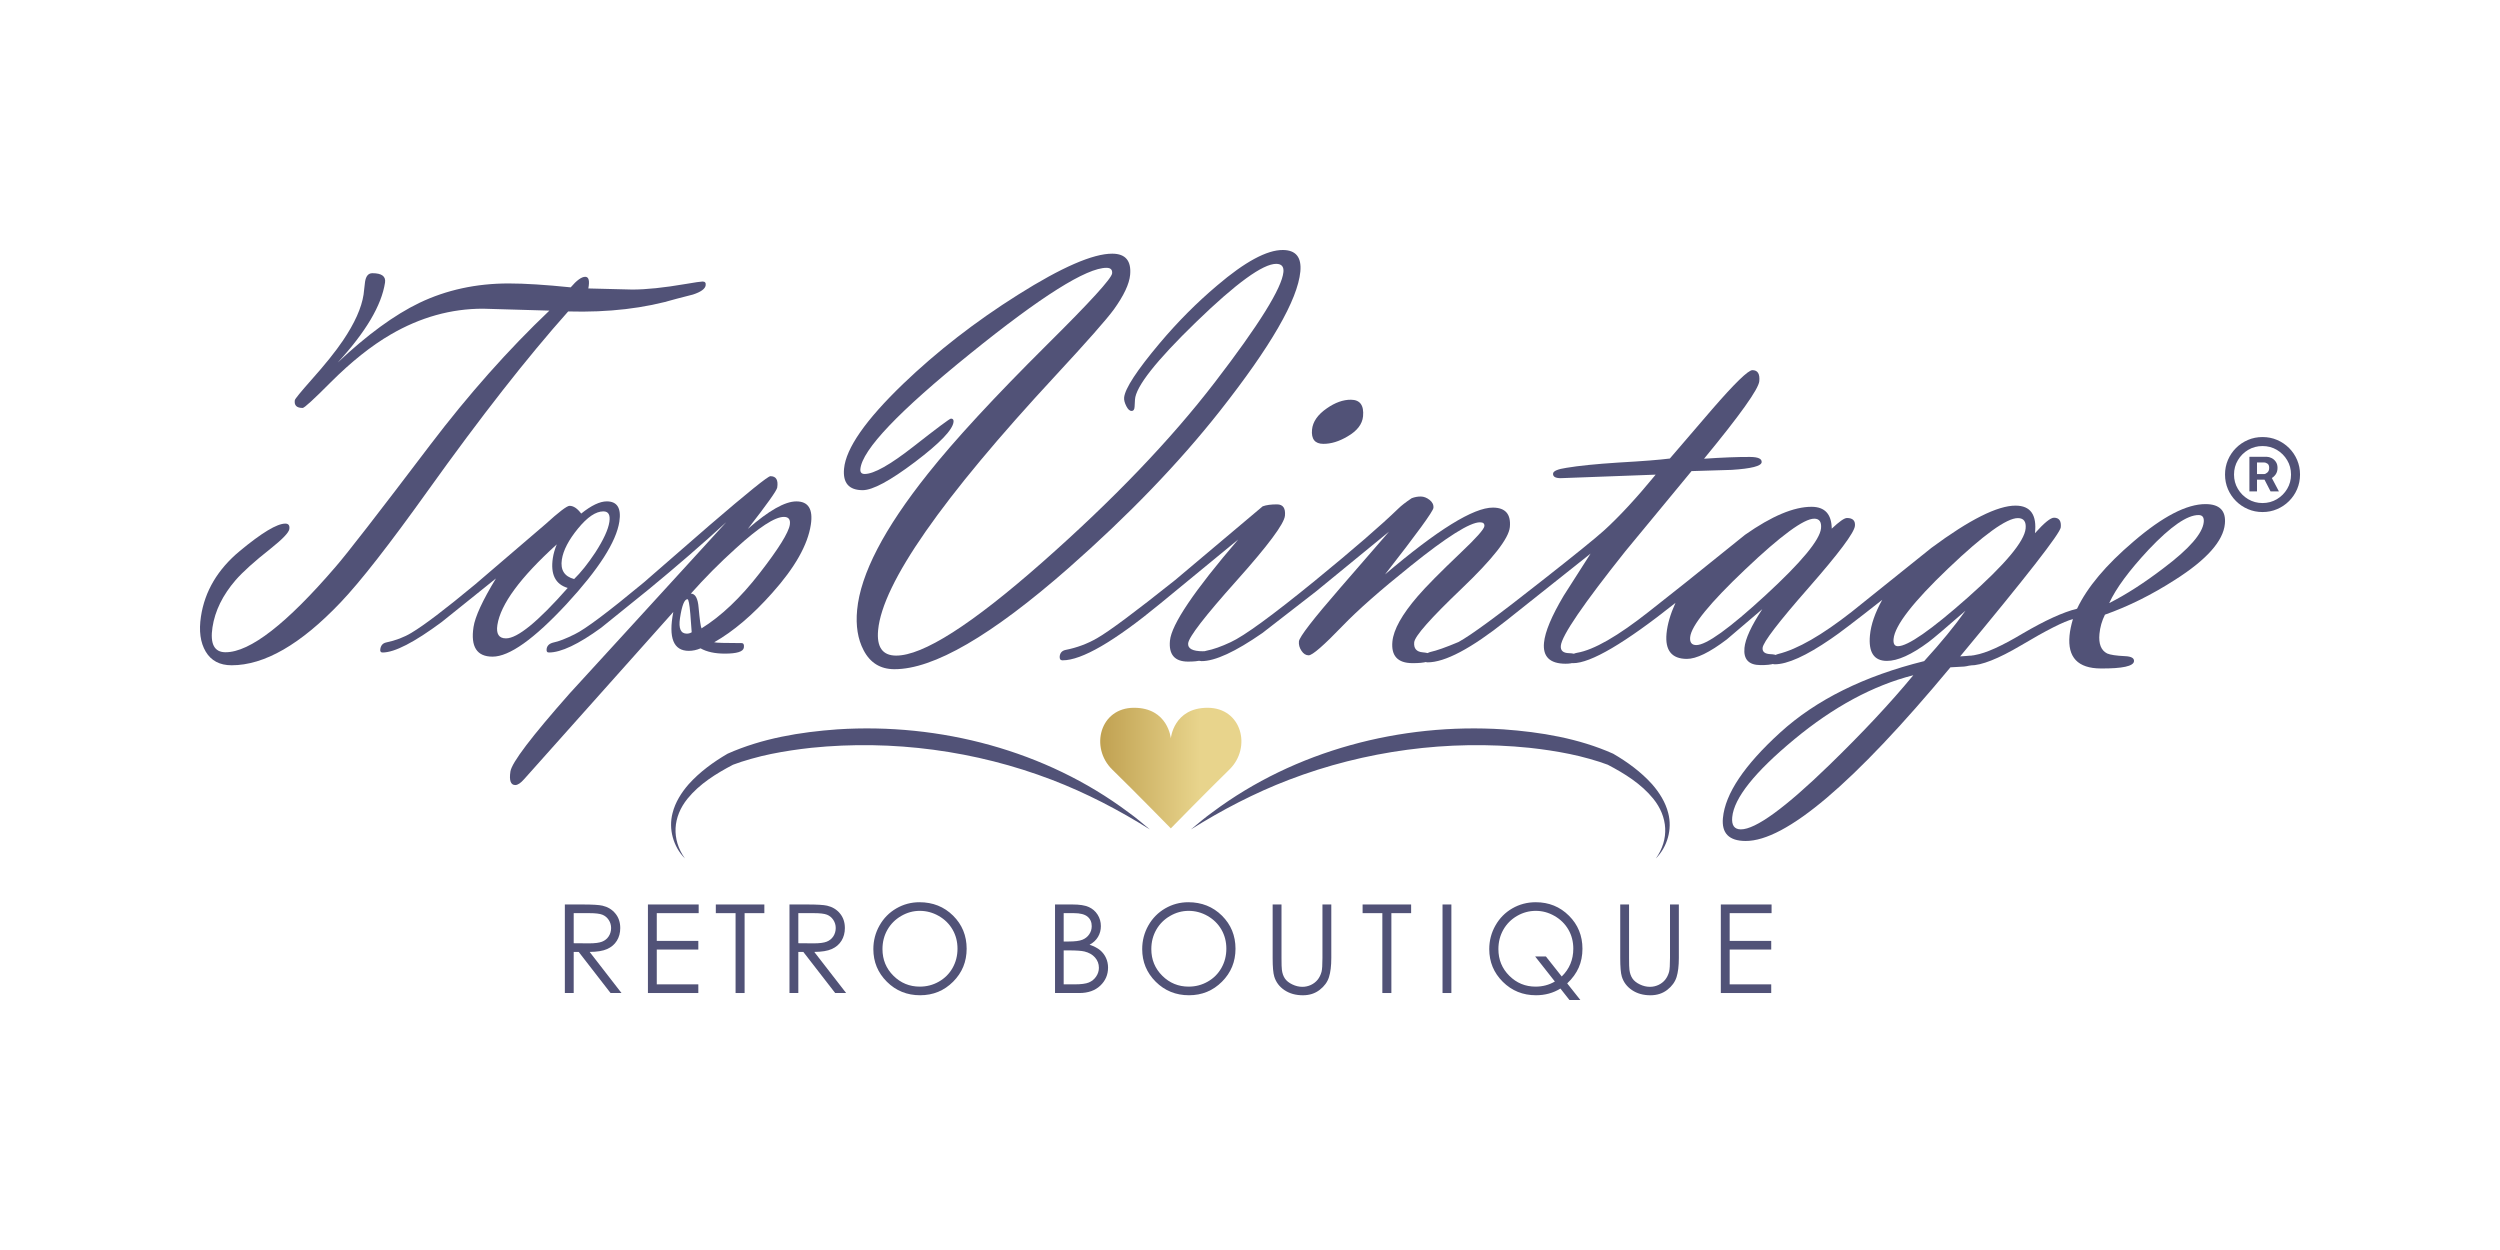 <svg width="100" height="50" viewBox="0 0 100 50" fill="none" xmlns="http://www.w3.org/2000/svg">
<rect width="100" height="50" fill="white"/>
<path d="M23.533 11.538L25.291 11.582C25.851 11.582 26.561 11.508 27.422 11.36C27.808 11.294 28.034 11.261 28.102 11.261C28.201 11.261 28.242 11.312 28.226 11.416C28.205 11.556 28.035 11.678 27.718 11.782L27.074 11.948C25.789 12.333 24.34 12.503 22.727 12.458C21.092 14.292 19.225 16.677 17.126 19.612C15.577 21.779 14.408 23.276 13.617 24.104C12.027 25.775 10.576 26.611 9.265 26.611C8.791 26.611 8.446 26.429 8.23 26.067C8.014 25.705 7.95 25.235 8.038 24.659C8.192 23.646 8.71 22.773 9.591 22.041C10.473 21.309 11.08 20.944 11.412 20.944C11.541 20.944 11.595 21.018 11.573 21.165C11.551 21.306 11.299 21.568 10.815 21.953C10.178 22.456 9.714 22.873 9.424 23.206C8.908 23.805 8.599 24.433 8.499 25.091C8.398 25.757 8.572 26.09 9.022 26.09C10.001 26.09 11.471 24.947 13.432 22.663C13.864 22.167 15.121 20.548 17.201 17.805C18.741 15.779 20.333 13.986 21.975 12.425L19.317 12.348C18.042 12.348 16.813 12.691 15.63 13.379C14.854 13.83 14.055 14.466 13.233 15.287C12.55 15.974 12.174 16.318 12.107 16.318C11.866 16.318 11.762 16.215 11.793 16.007C11.802 15.956 12.024 15.682 12.463 15.187C13.005 14.58 13.423 14.059 13.718 13.623C14.187 12.928 14.462 12.314 14.543 11.782C14.552 11.723 14.562 11.638 14.572 11.527C14.583 11.416 14.593 11.331 14.602 11.272C14.637 11.043 14.734 10.928 14.895 10.928C15.27 10.928 15.439 11.054 15.401 11.305C15.262 12.215 14.632 13.279 13.51 14.5C14.689 13.39 15.777 12.596 16.774 12.115C17.857 11.597 19.048 11.338 20.348 11.338C20.988 11.338 21.815 11.39 22.828 11.494C23.068 11.213 23.262 11.072 23.41 11.072C23.551 11.072 23.592 11.227 23.533 11.538Z" fill="#515277"/>
<path d="M19.837 23.139L17.669 24.88C16.572 25.694 15.783 26.1 15.302 26.1C15.228 26.1 15.198 26.055 15.212 25.963C15.234 25.819 15.309 25.732 15.437 25.701C15.825 25.62 16.165 25.49 16.457 25.313C16.965 25.011 17.814 24.365 19.006 23.376L21.81 20.974C22.354 20.48 22.677 20.233 22.782 20.233C22.938 20.233 23.093 20.336 23.248 20.543C23.653 20.218 23.994 20.055 24.271 20.055C24.688 20.055 24.856 20.325 24.774 20.865C24.651 21.671 23.948 22.769 22.665 24.159C21.361 25.564 20.373 26.266 19.702 26.266C19.074 26.266 18.82 25.871 18.941 25.08C19.004 24.666 19.302 24.019 19.837 23.139ZM22.271 21.775C20.814 23.095 20.022 24.171 19.895 25.001C19.841 25.357 19.956 25.535 20.239 25.535C20.701 25.535 21.524 24.863 22.708 23.518C22.213 23.37 22.015 22.971 22.114 22.319C22.14 22.149 22.192 21.967 22.271 21.775ZM22.965 23.162C23.233 22.902 23.514 22.549 23.81 22.104C24.14 21.592 24.329 21.183 24.375 20.878C24.418 20.596 24.338 20.455 24.135 20.455C23.833 20.455 23.495 20.683 23.121 21.14C22.746 21.597 22.531 22.011 22.474 22.382C22.411 22.798 22.574 23.058 22.965 23.162Z" fill="#515277"/>
<path d="M29.048 20.889C28.104 21.756 27.064 22.656 25.93 23.589L24.045 25.111C23.138 25.771 22.441 26.1 21.955 26.1C21.881 26.1 21.851 26.051 21.866 25.952C21.886 25.823 21.976 25.739 22.136 25.701C22.352 25.657 22.637 25.546 22.99 25.369C23.408 25.169 24.326 24.481 25.743 23.306L28.383 21.01C29.907 19.701 30.718 19.047 30.816 19.047C31.044 19.047 31.135 19.198 31.089 19.502C31.071 19.621 30.679 20.172 29.913 21.156C30.751 20.423 31.398 20.056 31.854 20.056C32.335 20.056 32.528 20.367 32.433 20.988C32.311 21.794 31.797 22.703 30.891 23.716C30.11 24.596 29.336 25.254 28.567 25.691C28.638 25.713 29.003 25.724 29.661 25.724C29.741 25.724 29.773 25.785 29.754 25.906C29.73 26.066 29.476 26.145 28.993 26.145C28.597 26.145 28.273 26.075 28.022 25.934C27.864 26.001 27.708 26.034 27.554 26.034C26.938 26.034 26.73 25.516 26.932 24.479L20.973 31.158C20.831 31.321 20.711 31.402 20.612 31.402C20.427 31.402 20.362 31.221 20.417 30.858C20.471 30.503 21.261 29.463 22.786 27.738L25.091 25.219L29.048 20.889ZM27.668 25.291L27.613 24.557C27.58 24.164 27.542 23.968 27.499 23.968C27.376 23.968 27.276 24.22 27.2 24.723C27.137 25.139 27.228 25.346 27.474 25.346C27.542 25.346 27.606 25.328 27.668 25.291ZM28.061 25.135C28.847 24.646 29.621 23.912 30.38 22.934C31.14 21.955 31.544 21.307 31.593 20.988C31.624 20.78 31.544 20.676 31.355 20.676C30.993 20.676 30.357 21.091 29.445 21.922C28.788 22.515 28.184 23.123 27.634 23.745C27.812 23.745 27.916 23.934 27.945 24.312C27.989 24.794 28.027 25.068 28.061 25.135Z" fill="#515277"/>
<path d="M38.038 16.744C38.115 16.745 38.15 16.787 38.142 16.872C38.112 17.189 37.598 17.724 36.6 18.479C35.602 19.233 34.903 19.609 34.503 19.607C33.955 19.604 33.708 19.317 33.762 18.746C33.839 17.928 34.627 16.799 36.125 15.356C37.484 14.052 39.014 12.864 40.716 11.793C42.463 10.691 43.722 10.143 44.495 10.147C45.021 10.15 45.258 10.434 45.205 10.996C45.171 11.359 44.956 11.817 44.56 12.37C44.269 12.77 43.49 13.653 42.224 15.02C37.668 19.934 35.301 23.328 35.125 25.202C35.061 25.881 35.299 26.221 35.84 26.224C36.914 26.23 38.865 24.985 41.695 22.489C44.525 19.993 46.825 17.594 48.593 15.293C50.362 12.991 51.276 11.52 51.337 10.88C51.357 10.664 51.262 10.556 51.051 10.554C50.518 10.551 49.449 11.326 47.846 12.88C46.242 14.434 45.427 15.47 45.399 15.986L45.384 16.264C45.38 16.38 45.339 16.438 45.262 16.437C45.185 16.437 45.114 16.371 45.049 16.239C44.984 16.108 44.956 15.995 44.965 15.903C44.999 15.54 45.475 14.814 46.392 13.723C47.111 12.87 47.876 12.103 48.684 11.421C49.799 10.47 50.676 9.996 51.315 10C51.834 10.003 52.067 10.29 52.014 10.861C51.907 11.995 50.832 13.856 48.791 16.446C47.156 18.52 45.14 20.612 42.743 22.721C39.658 25.428 37.333 26.777 35.768 26.768C35.214 26.765 34.805 26.512 34.544 26.009C34.312 25.568 34.225 25.031 34.285 24.398C34.42 22.964 35.363 21.148 37.115 18.95C38.175 17.613 39.77 15.886 41.901 13.768C43.605 12.079 44.466 11.135 44.485 10.934C44.499 10.788 44.425 10.714 44.264 10.713C43.464 10.708 41.646 11.852 38.811 14.144C35.953 16.451 34.488 17.99 34.415 18.761C34.403 18.893 34.46 18.958 34.586 18.959C34.951 18.961 35.606 18.593 36.55 17.853C37.493 17.114 37.989 16.744 38.038 16.744Z" fill="#515277"/>
<path d="M47.526 25.735C47.506 25.943 47.702 26.049 48.115 26.051C48.208 26.051 48.248 26.115 48.236 26.242C48.222 26.392 47.982 26.466 47.515 26.464C46.985 26.461 46.746 26.181 46.798 25.627C46.859 24.978 47.769 23.629 49.529 21.579L46.411 24.143C44.569 25.66 43.265 26.417 42.5 26.413C42.416 26.413 42.379 26.361 42.388 26.258C42.402 26.115 42.48 26.028 42.623 25.997C43.075 25.908 43.493 25.752 43.879 25.53C44.361 25.256 45.403 24.48 47.005 23.203L50.507 20.253C50.652 20.2 50.844 20.174 51.083 20.175C51.321 20.177 51.426 20.328 51.398 20.628C51.368 20.951 50.721 21.82 49.457 23.234C48.193 24.647 47.55 25.481 47.526 25.735ZM52.933 17.754C52.596 17.753 52.445 17.562 52.481 17.185C52.511 16.869 52.709 16.584 53.077 16.331C53.408 16.101 53.727 15.987 54.037 15.989C54.401 15.991 54.563 16.212 54.522 16.652C54.492 16.968 54.284 17.237 53.898 17.459C53.563 17.657 53.242 17.756 52.933 17.754Z" fill="#515277"/>
<path d="M55.401 22.977C57.501 21.191 58.94 20.3 59.719 20.304C60.218 20.307 60.442 20.567 60.394 21.084C60.351 21.539 59.708 22.359 58.466 23.545C57.224 24.73 56.591 25.446 56.568 25.693C56.545 25.94 56.66 26.074 56.915 26.094C57.169 26.115 57.291 26.183 57.28 26.299C57.265 26.453 57.004 26.529 56.495 26.526C55.909 26.523 55.642 26.235 55.696 25.663C55.741 25.184 56.079 24.579 56.71 23.848C57.034 23.471 57.608 22.89 58.433 22.105C59.05 21.521 59.365 21.167 59.376 21.044C59.385 20.943 59.327 20.893 59.2 20.892C58.8 20.89 57.874 21.472 56.423 22.64C55.216 23.608 54.312 24.403 53.713 25.026C52.95 25.819 52.495 26.214 52.347 26.213C52.235 26.213 52.138 26.152 52.059 26.032C51.979 25.913 51.945 25.787 51.957 25.656C51.974 25.479 52.526 24.764 53.613 23.512L55.562 21.265L52.641 23.657L50.493 25.323C49.411 26.074 48.6 26.447 48.059 26.445C47.968 26.444 47.927 26.397 47.936 26.305C47.949 26.166 48.056 26.074 48.257 26.029C48.529 25.977 48.852 25.863 49.226 25.687C49.762 25.443 50.886 24.624 52.597 23.229C54.134 21.972 55.246 21.009 55.934 20.342C56.05 20.227 56.228 20.089 56.468 19.928C56.585 19.883 56.706 19.86 56.833 19.861C56.952 19.862 57.069 19.907 57.183 19.996C57.297 20.086 57.349 20.192 57.337 20.315C57.325 20.453 56.679 21.341 55.401 22.977Z" fill="#515277"/>
<path d="M66.227 18.986L62.422 19.127C62.211 19.126 62.111 19.063 62.123 18.94C62.133 18.84 62.312 18.764 62.661 18.712C63.153 18.63 63.841 18.56 64.724 18.503C65.706 18.447 66.395 18.393 66.794 18.341L68.486 16.371C69.392 15.327 69.929 14.805 70.097 14.806C70.308 14.807 70.399 14.954 70.372 15.247C70.342 15.563 69.605 16.597 68.162 18.349C68.904 18.299 69.518 18.275 70.002 18.278C70.325 18.28 70.479 18.35 70.466 18.489C70.452 18.643 70.053 18.745 69.268 18.795L67.662 18.844L65.011 22.054C63.331 24.163 62.471 25.422 62.433 25.831C62.415 26.023 62.525 26.122 62.763 26.127C63.002 26.133 63.115 26.198 63.103 26.325C63.089 26.476 62.927 26.55 62.618 26.549C61.993 26.546 61.707 26.266 61.76 25.711C61.801 25.271 62.064 24.643 62.548 23.828L63.623 22.144L60.253 24.822C58.848 25.941 57.795 26.499 57.093 26.494C57.009 26.494 56.971 26.442 56.981 26.339C56.994 26.204 57.072 26.117 57.216 26.079C57.46 26.026 57.834 25.894 58.339 25.681C58.834 25.414 59.958 24.588 61.711 23.203C63.007 22.185 63.825 21.523 64.163 21.217C64.77 20.666 65.458 19.922 66.227 18.986Z" fill="#515277"/>
<path d="M67.019 24.115C64.992 25.727 63.624 26.532 62.915 26.527C62.831 26.527 62.794 26.475 62.803 26.372C62.817 26.229 62.909 26.143 63.081 26.112C63.751 26 64.717 25.445 65.976 24.449L67.444 23.288L69.803 21.391C70.871 20.641 71.759 20.268 72.468 20.272C72.995 20.275 73.262 20.567 73.27 21.146C73.571 20.862 73.774 20.719 73.879 20.72C74.111 20.721 74.217 20.826 74.197 21.035C74.171 21.306 73.555 22.13 72.348 23.507C71.14 24.884 70.526 25.687 70.504 25.914C70.489 26.074 70.597 26.158 70.828 26.167C71.059 26.176 71.169 26.243 71.157 26.37C71.142 26.529 70.896 26.607 70.419 26.604C69.948 26.602 69.735 26.372 69.778 25.917C69.812 25.554 70.05 25.037 70.492 24.366L69.073 25.576C68.384 26.099 67.85 26.358 67.472 26.356C66.868 26.353 66.598 26.015 66.661 25.343C66.696 24.972 66.815 24.563 67.019 24.115ZM72.572 20.747C72.157 20.745 71.237 21.42 69.811 22.774C68.384 24.127 67.649 25.032 67.606 25.488C67.587 25.697 67.668 25.802 67.85 25.803C68.251 25.805 69.171 25.143 70.613 23.817C72.055 22.491 72.797 21.596 72.841 21.132C72.865 20.876 72.775 20.748 72.572 20.747Z" fill="#515277"/>
<path d="M75.29 23.992C74.22 24.835 73.536 25.356 73.236 25.555C72.245 26.236 71.493 26.575 70.981 26.572C70.889 26.572 70.848 26.524 70.858 26.429C70.87 26.294 70.963 26.203 71.136 26.157C71.898 25.968 72.874 25.408 74.065 24.475L77.255 21.916C78.781 20.785 79.904 20.221 80.627 20.225C81.224 20.228 81.481 20.596 81.398 21.329C81.767 20.915 82.022 20.707 82.162 20.708C82.366 20.71 82.455 20.838 82.431 21.092C82.409 21.331 81.067 23.052 78.406 26.256C78.448 26.256 78.529 26.25 78.65 26.239C78.749 26.229 78.827 26.223 78.883 26.224C78.974 26.224 79.014 26.288 79.002 26.415C78.989 26.549 78.844 26.631 78.568 26.662L78.017 26.693C74.16 31.333 71.428 33.648 69.821 33.639C69.161 33.636 68.859 33.329 68.917 32.72C69.008 31.748 69.773 30.608 71.209 29.3C72.645 27.993 74.564 27.041 76.966 26.445C77.639 25.707 78.191 25.035 78.62 24.428C77.84 25.11 77.347 25.528 77.143 25.681C76.463 26.187 75.906 26.439 75.471 26.436C74.958 26.433 74.734 26.092 74.798 25.413C74.838 24.981 75.002 24.508 75.29 23.992ZM76.533 27.009C74.929 27.416 73.338 28.274 71.762 29.581C70.185 30.888 69.361 31.923 69.289 32.687C69.258 33.011 69.373 33.173 69.632 33.175C70.222 33.178 71.402 32.32 73.172 30.602C74.493 29.32 75.614 28.123 76.533 27.009ZM81.025 21.141C81.052 20.864 80.949 20.725 80.717 20.724C80.268 20.721 79.339 21.392 77.931 22.735C76.522 24.079 75.793 25.02 75.743 25.558C75.725 25.75 75.782 25.847 75.916 25.848C76.309 25.85 77.237 25.205 78.7 23.911C80.202 22.58 80.977 21.657 81.025 21.141Z" fill="#515277"/>
<path d="M82.917 24.764C82.558 24.855 81.865 25.206 80.838 25.817C79.93 26.353 79.256 26.619 78.814 26.617C78.73 26.616 78.692 26.564 78.702 26.461C78.715 26.319 78.814 26.232 79 26.201C79.436 26.127 80.066 25.843 80.892 25.349C81.799 24.817 82.529 24.484 83.082 24.349C83.486 23.495 84.237 22.599 85.337 21.664C86.506 20.66 87.469 20.16 88.227 20.164C88.788 20.167 89.045 20.431 88.995 20.955C88.93 21.642 88.267 22.387 87.005 23.19C86.078 23.787 85.142 24.252 84.198 24.587C84.076 24.831 84.003 25.088 83.978 25.355C83.94 25.754 84.043 26.015 84.286 26.139C84.408 26.193 84.645 26.229 84.997 26.246C85.251 26.256 85.372 26.324 85.36 26.45C85.342 26.647 84.899 26.744 84.032 26.739C83.116 26.734 82.699 26.295 82.781 25.424C82.8 25.223 82.846 25.003 82.917 24.764ZM84.368 24.124C85.047 23.781 85.772 23.314 86.544 22.724C87.572 21.951 88.107 21.336 88.15 20.881C88.167 20.696 88.099 20.603 87.945 20.602C87.488 20.599 86.824 21.058 85.951 21.98C85.169 22.817 84.641 23.531 84.368 24.124Z" fill="#515277"/>
<path d="M27.397 34.338C26.933 33.876 26.734 33.162 26.902 32.524C27.01 32.091 27.256 31.702 27.547 31.369C27.989 30.877 28.537 30.478 29.104 30.148C30.488 29.532 32.001 29.282 33.5 29.174C37.596 28.911 41.824 30.017 45.127 32.485C45.428 32.7 45.711 32.941 45.995 33.178C44.753 32.398 43.444 31.717 42.076 31.193C39.029 30.026 35.701 29.581 32.455 29.912C31.921 29.97 31.373 30.051 30.848 30.158C30.36 30.255 29.697 30.443 29.321 30.589C28.646 30.943 27.985 31.352 27.5 31.948C26.914 32.674 26.849 33.566 27.397 34.338Z" fill="#515277"/>
<path d="M66.234 34.338C66.781 33.567 66.717 32.675 66.131 31.948C65.646 31.352 64.985 30.942 64.31 30.589C63.932 30.442 63.272 30.257 62.783 30.159C62.257 30.051 61.71 29.97 61.176 29.912C57.93 29.581 54.601 30.026 51.554 31.193C50.186 31.717 48.878 32.398 47.636 33.178C47.92 32.941 48.203 32.7 48.504 32.485C51.807 30.017 56.034 28.912 60.13 29.174C61.63 29.282 63.143 29.532 64.526 30.148C65.094 30.477 65.641 30.877 66.084 31.369C66.374 31.702 66.621 32.09 66.729 32.524C66.897 33.161 66.698 33.876 66.234 34.338Z" fill="#515277"/>
<path d="M46.833 33.135C46.833 33.135 45.393 31.663 44.49 30.782C43.588 29.901 43.996 28.311 45.361 28.311C46.725 28.311 46.833 29.536 46.833 29.536C46.833 29.536 46.94 28.311 48.305 28.311C49.669 28.311 50.078 29.901 49.175 30.782C48.273 31.663 46.833 33.135 46.833 33.135Z" fill="url(#paint0_linear_1410_773)"/>
<path d="M22.594 36.179H23.3C23.693 36.179 23.96 36.195 24.099 36.227C24.31 36.276 24.481 36.379 24.612 36.537C24.744 36.695 24.81 36.89 24.81 37.122C24.81 37.315 24.764 37.484 24.674 37.63C24.583 37.777 24.453 37.887 24.285 37.962C24.116 38.037 23.884 38.075 23.586 38.077L24.86 39.721H24.422L23.148 38.077H22.948V39.721H22.594V36.179H22.594ZM22.948 36.526V37.729L23.559 37.734C23.795 37.734 23.97 37.712 24.083 37.667C24.197 37.622 24.285 37.55 24.349 37.452C24.413 37.353 24.444 37.242 24.444 37.12C24.444 37.002 24.412 36.894 24.348 36.797C24.283 36.699 24.199 36.63 24.094 36.588C23.99 36.547 23.816 36.526 23.573 36.526H22.948Z" fill="#515277"/>
<path d="M25.917 36.179H27.947V36.526H26.271V37.636H27.933V37.982H26.271V39.374H27.933V39.721H25.917V36.179Z" fill="#515277"/>
<path d="M28.633 36.526V36.179H30.574V36.526H29.784V39.721H29.423V36.526H28.633Z" fill="#515277"/>
<path d="M31.579 36.179H32.285C32.678 36.179 32.945 36.195 33.084 36.227C33.295 36.276 33.466 36.379 33.597 36.537C33.729 36.695 33.795 36.89 33.795 37.122C33.795 37.315 33.749 37.484 33.659 37.63C33.568 37.777 33.438 37.887 33.27 37.962C33.101 38.037 32.868 38.075 32.571 38.077L33.845 39.721H33.407L32.133 38.077H31.933V39.721H31.579V36.179ZM31.933 36.526V37.729L32.544 37.734C32.78 37.734 32.955 37.712 33.068 37.667C33.182 37.622 33.27 37.55 33.334 37.452C33.397 37.353 33.429 37.242 33.429 37.12C33.429 37.002 33.397 36.894 33.333 36.797C33.268 36.699 33.184 36.63 33.079 36.588C32.975 36.547 32.801 36.526 32.558 36.526H31.933Z" fill="#515277"/>
<path d="M36.777 36.089C37.313 36.089 37.762 36.268 38.124 36.626C38.485 36.984 38.666 37.425 38.666 37.949C38.666 38.467 38.486 38.907 38.125 39.268C37.764 39.629 37.325 39.81 36.806 39.81C36.281 39.81 35.837 39.63 35.476 39.271C35.114 38.911 34.934 38.476 34.934 37.965C34.934 37.625 35.016 37.31 35.181 37.019C35.345 36.728 35.57 36.501 35.854 36.336C36.138 36.172 36.446 36.089 36.777 36.089ZM36.792 36.434C36.53 36.434 36.282 36.502 36.047 36.639C35.812 36.775 35.629 36.959 35.497 37.19C35.365 37.422 35.299 37.68 35.299 37.964C35.299 38.385 35.445 38.74 35.737 39.03C36.029 39.32 36.381 39.465 36.792 39.465C37.067 39.465 37.322 39.399 37.556 39.265C37.79 39.132 37.972 38.95 38.103 38.718C38.234 38.487 38.3 38.23 38.3 37.947C38.3 37.666 38.234 37.411 38.103 37.184C37.972 36.957 37.788 36.774 37.55 36.638C37.312 36.502 37.059 36.434 36.792 36.434Z" fill="#515277"/>
<path d="M42.2 36.179H42.899C43.18 36.179 43.396 36.212 43.546 36.279C43.697 36.345 43.816 36.448 43.904 36.586C43.992 36.724 44.035 36.877 44.035 37.046C44.035 37.203 43.997 37.346 43.92 37.476C43.844 37.605 43.731 37.71 43.583 37.79C43.767 37.853 43.908 37.926 44.008 38.011C44.107 38.095 44.184 38.197 44.239 38.316C44.295 38.436 44.322 38.566 44.322 38.705C44.322 38.989 44.218 39.23 44.011 39.426C43.803 39.623 43.524 39.721 43.173 39.721H42.201V36.179H42.2ZM42.547 36.526V37.66H42.75C42.996 37.66 43.177 37.637 43.293 37.591C43.408 37.545 43.5 37.473 43.568 37.374C43.636 37.275 43.669 37.166 43.669 37.046C43.669 36.884 43.612 36.756 43.499 36.664C43.386 36.572 43.205 36.526 42.957 36.526H42.547ZM42.547 38.016V39.374H42.986C43.245 39.374 43.434 39.349 43.555 39.299C43.676 39.248 43.773 39.169 43.846 39.061C43.919 38.953 43.956 38.837 43.956 38.712C43.956 38.555 43.904 38.417 43.801 38.3C43.699 38.183 43.557 38.103 43.377 38.059C43.256 38.03 43.046 38.016 42.747 38.016H42.547Z" fill="#515277"/>
<path d="M47.531 36.089C48.067 36.089 48.516 36.268 48.878 36.626C49.239 36.984 49.42 37.425 49.42 37.949C49.42 38.467 49.24 38.907 48.879 39.268C48.518 39.629 48.079 39.81 47.56 39.81C47.035 39.81 46.591 39.63 46.23 39.271C45.868 38.911 45.688 38.476 45.688 37.965C45.688 37.625 45.77 37.31 45.934 37.019C46.099 36.728 46.324 36.501 46.608 36.336C46.892 36.172 47.2 36.089 47.531 36.089ZM47.546 36.434C47.284 36.434 47.036 36.502 46.801 36.639C46.566 36.775 46.383 36.959 46.251 37.19C46.119 37.422 46.053 37.68 46.053 37.964C46.053 38.385 46.199 38.74 46.491 39.03C46.783 39.32 47.135 39.465 47.546 39.465C47.821 39.465 48.076 39.399 48.31 39.265C48.544 39.132 48.726 38.95 48.857 38.718C48.988 38.487 49.054 38.23 49.054 37.947C49.054 37.666 48.988 37.411 48.857 37.184C48.726 36.957 48.541 36.774 48.304 36.638C48.066 36.502 47.813 36.434 47.546 36.434Z" fill="#515277"/>
<path d="M50.906 36.179H51.26V38.317C51.26 38.571 51.265 38.729 51.275 38.791C51.292 38.931 51.333 39.048 51.397 39.142C51.462 39.236 51.56 39.315 51.694 39.378C51.827 39.442 51.961 39.473 52.096 39.473C52.213 39.473 52.326 39.448 52.433 39.399C52.541 39.349 52.63 39.28 52.703 39.192C52.775 39.103 52.828 38.996 52.862 38.871C52.886 38.781 52.898 38.597 52.898 38.318V36.179H53.252V38.318C53.252 38.634 53.221 38.89 53.159 39.085C53.098 39.28 52.974 39.45 52.788 39.594C52.603 39.738 52.379 39.811 52.115 39.811C51.83 39.811 51.585 39.743 51.38 39.606C51.176 39.47 51.04 39.289 50.971 39.064C50.928 38.926 50.906 38.678 50.906 38.318V36.179Z" fill="#515277"/>
<path d="M54.504 36.526V36.179H56.445V36.526H55.655V39.721H55.294V36.526H54.504Z" fill="#515277"/>
<path d="M57.701 36.179H58.055V39.721H57.701V36.179Z" fill="#515277"/>
<path d="M62.688 39.336L63.214 40H62.778L62.417 39.542C62.128 39.721 61.802 39.81 61.44 39.81C60.915 39.81 60.472 39.63 60.111 39.271C59.75 38.911 59.57 38.476 59.57 37.965C59.57 37.625 59.653 37.309 59.818 37.018C59.983 36.727 60.208 36.499 60.493 36.335C60.778 36.171 61.09 36.089 61.431 36.089C61.956 36.089 62.398 36.269 62.758 36.628C63.118 36.986 63.298 37.428 63.298 37.951C63.298 38.224 63.249 38.474 63.15 38.7C63.051 38.926 62.897 39.139 62.688 39.336ZM62.469 39.059C62.777 38.759 62.932 38.388 62.932 37.948C62.932 37.667 62.867 37.412 62.736 37.185C62.605 36.958 62.42 36.775 62.183 36.639C61.945 36.502 61.695 36.434 61.432 36.434C61.167 36.434 60.917 36.501 60.682 36.637C60.448 36.773 60.265 36.957 60.133 37.189C60.002 37.422 59.936 37.68 59.936 37.964C59.936 38.385 60.081 38.74 60.372 39.03C60.662 39.32 61.013 39.465 61.424 39.465C61.706 39.465 61.962 39.397 62.195 39.261L61.406 38.259H61.836L62.469 39.059Z" fill="#515277"/>
<path d="M64.809 36.179H65.162V38.317C65.162 38.571 65.167 38.729 65.177 38.791C65.195 38.931 65.235 39.048 65.3 39.142C65.364 39.236 65.463 39.315 65.596 39.378C65.729 39.442 65.863 39.473 65.998 39.473C66.115 39.473 66.228 39.448 66.335 39.399C66.443 39.349 66.533 39.28 66.605 39.192C66.677 39.103 66.73 38.996 66.764 38.871C66.788 38.781 66.8 38.597 66.8 38.318V36.179H67.154V38.318C67.154 38.634 67.123 38.89 67.062 39.085C67 39.28 66.876 39.45 66.691 39.594C66.505 39.738 66.281 39.811 66.018 39.811C65.732 39.811 65.487 39.743 65.283 39.606C65.079 39.47 64.942 39.289 64.873 39.064C64.83 38.926 64.809 38.678 64.809 38.318V36.179Z" fill="#515277"/>
<path d="M68.833 36.179H70.863V36.526H69.187V37.636H70.849V37.982H69.187V39.374H70.849V39.721H68.833V36.179Z" fill="#515277"/>
<path d="M89.976 19.657V18.273H90.677C90.734 18.273 90.795 18.289 90.861 18.322C90.927 18.353 90.984 18.402 91.03 18.468C91.077 18.533 91.101 18.615 91.101 18.715C91.101 18.817 91.077 18.903 91.028 18.974C90.979 19.044 90.92 19.097 90.85 19.134C90.781 19.17 90.716 19.188 90.655 19.188H90.148V18.963H90.561C90.602 18.963 90.647 18.942 90.694 18.901C90.743 18.86 90.767 18.798 90.767 18.715C90.767 18.63 90.743 18.573 90.694 18.543C90.647 18.513 90.605 18.498 90.569 18.498H90.28V19.657H89.976ZM90.812 19.004L91.157 19.657H90.823L90.486 19.004H90.812ZM90.501 20.482C90.293 20.482 90.099 20.443 89.918 20.365C89.737 20.288 89.577 20.18 89.44 20.043C89.302 19.905 89.195 19.746 89.117 19.565C89.04 19.384 89.001 19.189 89.001 18.982C89.001 18.774 89.04 18.58 89.117 18.399C89.195 18.217 89.302 18.058 89.44 17.92C89.577 17.783 89.737 17.675 89.918 17.598C90.099 17.52 90.293 17.482 90.501 17.482C90.709 17.482 90.903 17.52 91.084 17.598C91.265 17.675 91.425 17.783 91.562 17.92C91.7 18.058 91.807 18.217 91.885 18.399C91.962 18.58 92.001 18.774 92.001 18.982C92.001 19.189 91.962 19.384 91.885 19.565C91.807 19.746 91.7 19.905 91.562 20.043C91.425 20.18 91.265 20.288 91.084 20.365C90.903 20.443 90.709 20.482 90.501 20.482ZM90.501 20.122C90.711 20.122 90.902 20.07 91.075 19.968C91.247 19.865 91.385 19.728 91.487 19.555C91.59 19.383 91.641 19.192 91.641 18.982C91.641 18.772 91.59 18.58 91.487 18.408C91.385 18.235 91.247 18.098 91.075 17.995C90.902 17.893 90.711 17.842 90.501 17.842C90.291 17.842 90.1 17.893 89.927 17.995C89.755 18.098 89.617 18.235 89.515 18.408C89.412 18.58 89.361 18.772 89.361 18.982C89.361 19.192 89.412 19.383 89.515 19.555C89.617 19.728 89.755 19.865 89.927 19.968C90.1 20.07 90.291 20.122 90.501 20.122Z" fill="#515277"/>
<defs>
<linearGradient id="paint0_linear_1410_773" x1="48.001" y1="30.482" x2="44.001" y2="30.482" gradientUnits="userSpaceOnUse">
<stop stop-color="#E8D48C"/>
<stop offset="1" stop-color="#C0A151"/>
</linearGradient>
</defs>
</svg>

